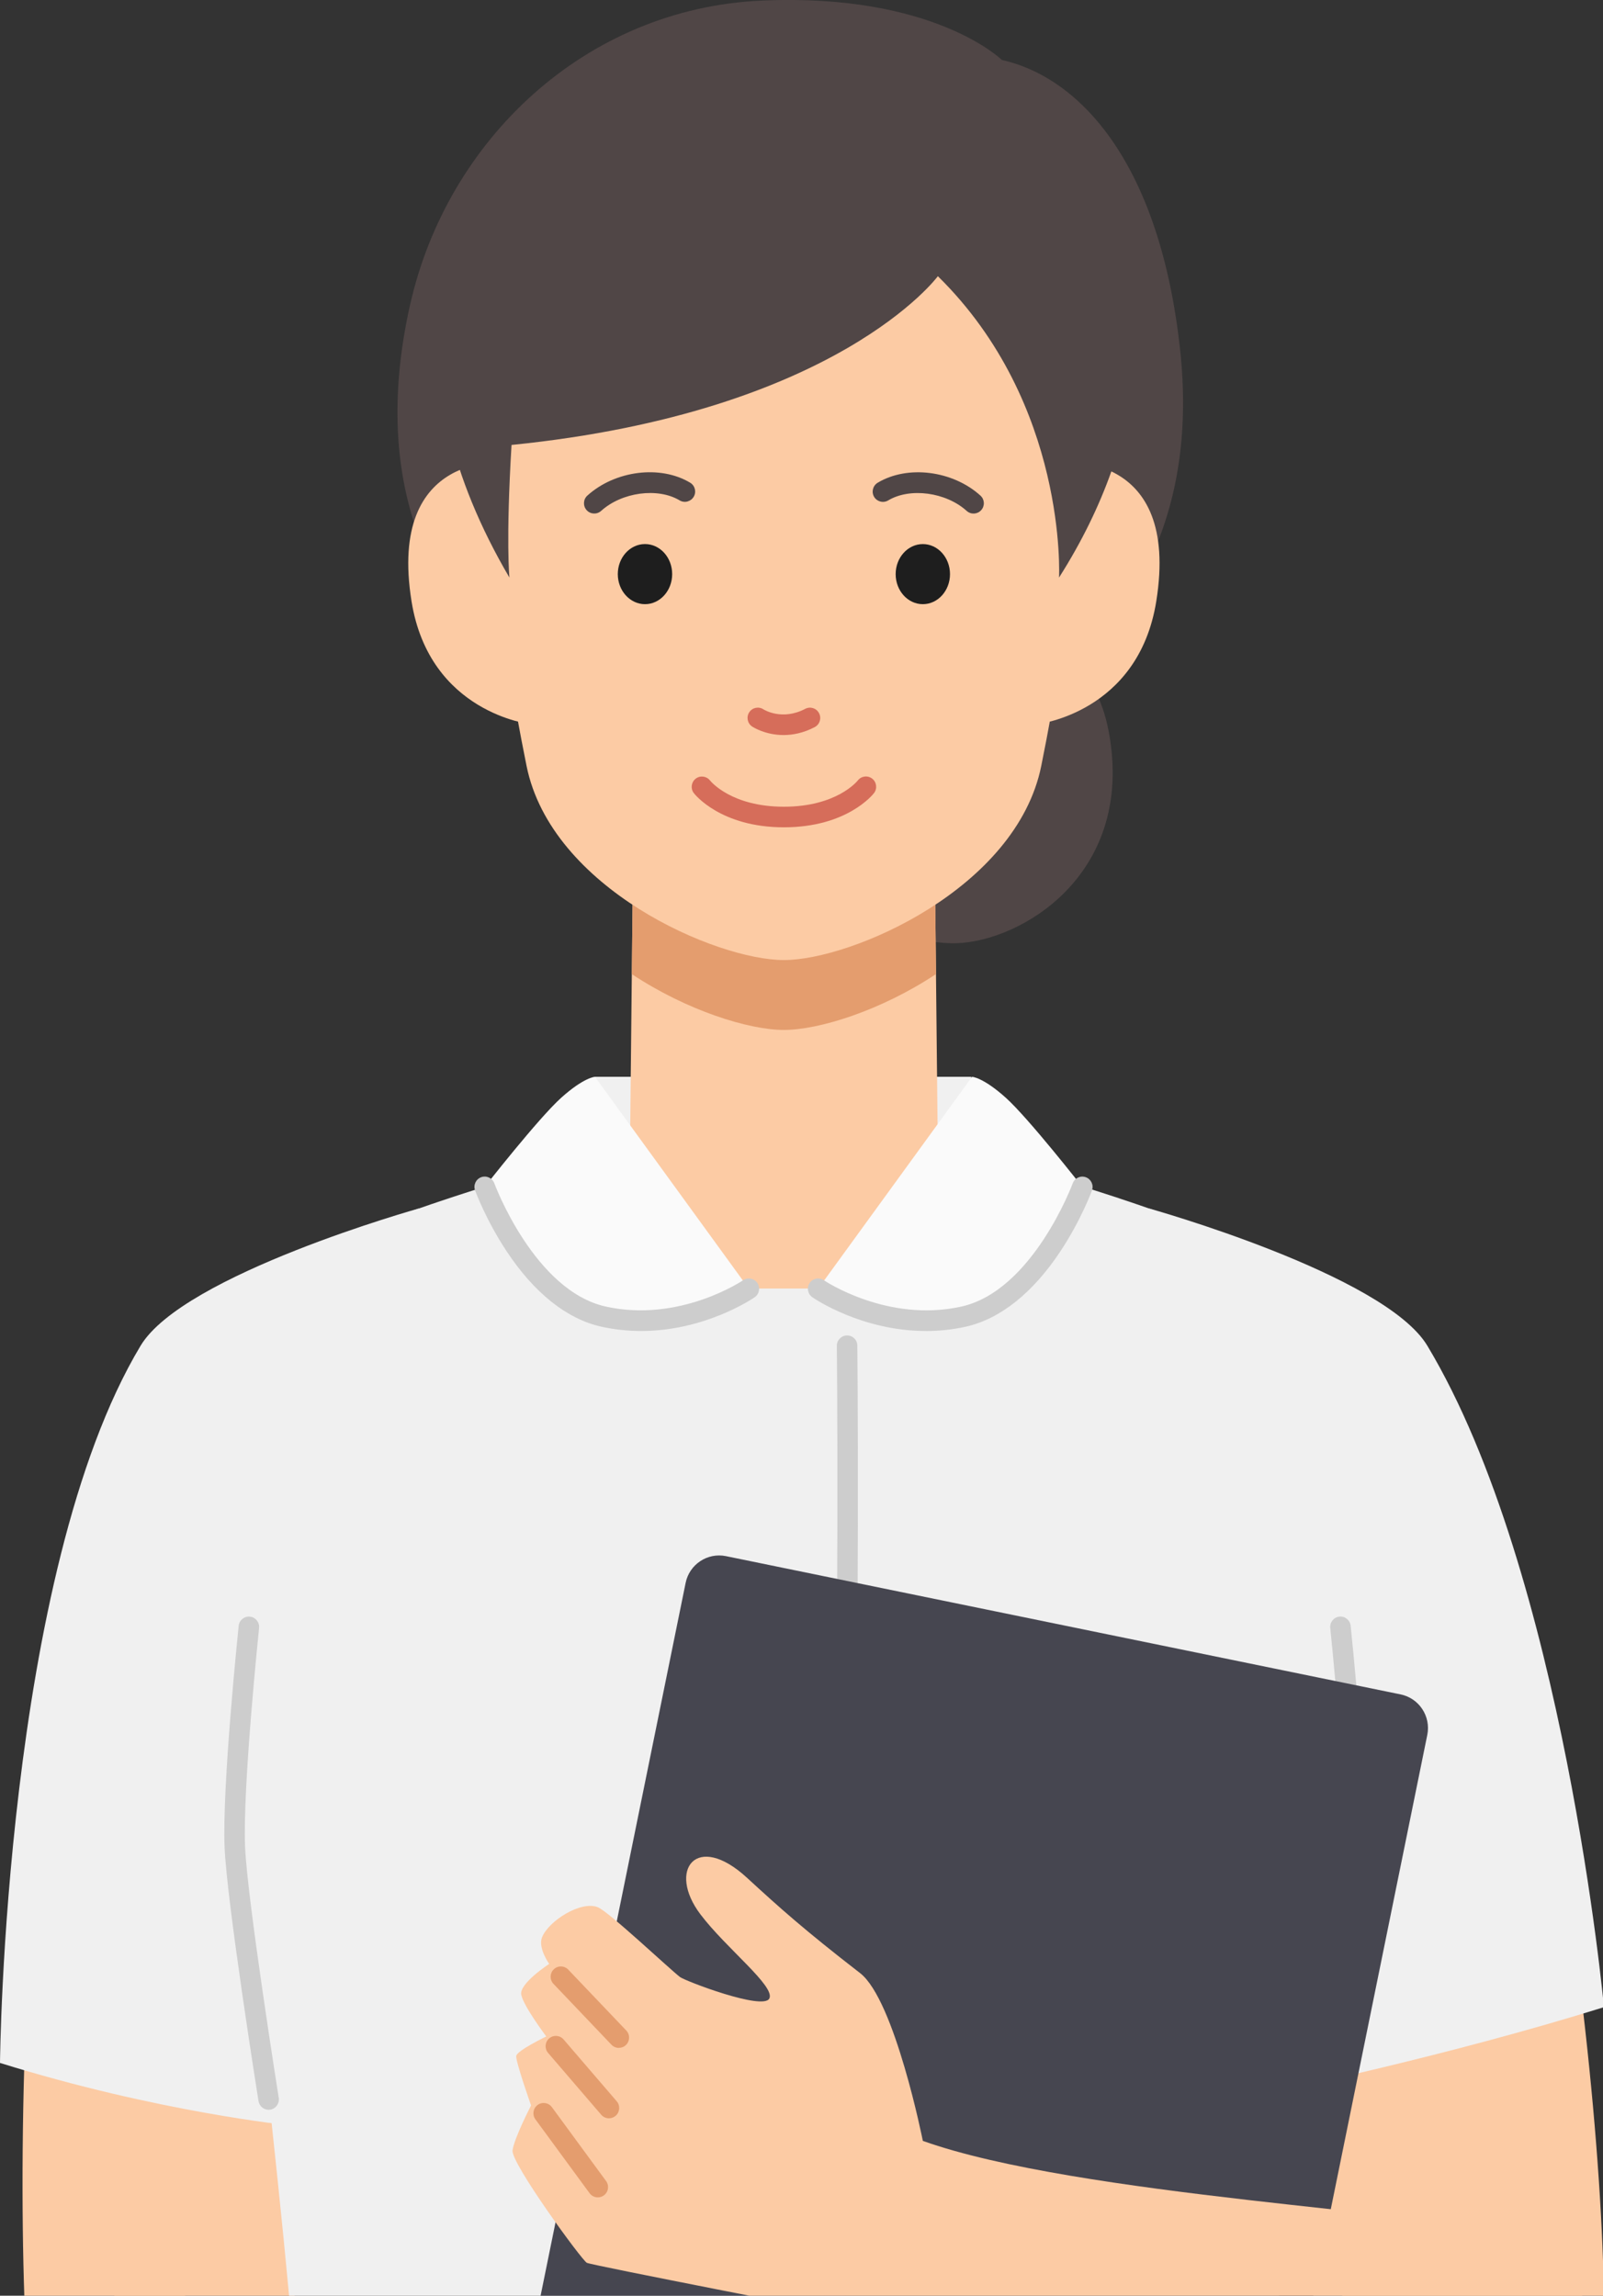 <svg width="88" height="126" viewBox="0 0 88 126" fill="none" xmlns="http://www.w3.org/2000/svg">
<rect x="0" y="0" width="88" height="126" fill="#333333" stroke="none"/>
<g clip-path="url(#clip0_2883_1039)">
<path d="M2.345 136.002C0.471 130.862 0.225 88.216 7.719 75.742C10.074 71.824 20.765 68.893 20.765 68.893L16.965 100.872L16.01 131.077C16.01 131.077 5.773 145.405 2.345 136.002Z" fill="#FCCBA4"/>
<path d="M44.167 41.057C42.621 48.462 47.991 51.657 52.207 51.77C55.553 51.861 61.75 48.53 61.024 41.255C60.593 36.937 58.497 35.819 56.823 35.416C56.823 35.416 55.369 33.866 51.688 34.043C47.901 34.226 44.957 37.276 44.167 41.055V41.057Z" fill="#504646"/>
<path d="M53.322 59.1H32.662V66.016H53.322V59.1Z" fill="#F0F0F0"/>
<path d="M51.294 44.937L43.034 44.817L34.774 44.937L34.581 63.406C34.581 63.406 35.694 67.9 43.034 67.9C50.374 67.9 51.487 63.406 51.487 63.406L51.294 44.937Z" fill="#FCCBA4"/>
<path d="M62.211 67.853C56.867 65.419 51.282 62.905 51.282 62.905L43.11 62.372V62.363L43.033 62.368L42.958 62.363V62.372L34.787 62.905C34.787 62.905 29.201 65.419 23.857 67.853C19.091 70.024 24.396 85.119 42.84 85.35V85.356C42.906 85.356 42.968 85.354 43.033 85.354C43.097 85.354 43.161 85.356 43.227 85.356V85.35C61.671 85.119 66.975 70.024 62.209 67.853H62.211Z" fill="#FCCBA4"/>
<path d="M51.384 53.465L51.294 44.938H34.775L34.685 53.465C37.685 55.453 41.09 56.528 43.032 56.528C44.974 56.528 48.38 55.455 51.38 53.465H51.384Z" fill="#E49D6E"/>
<path d="M22.518 16.703C18.548 34.305 32.332 41.901 43.153 42.17C51.74 42.383 66.65 36.51 64.787 19.218C63.68 8.955 59.295 4.253 55.002 3.293C55.002 3.293 51.271 -0.39 41.82 0.032C32.099 0.465 24.545 7.72 22.52 16.701L22.518 16.703Z" fill="#504646"/>
<path d="M43.034 8.618C32.007 8.618 22.55 10.501 28.905 42.032C30.265 48.778 39.322 52.693 43.034 52.693C46.745 52.693 55.804 48.778 57.163 42.032C63.518 10.499 54.061 8.618 43.034 8.618Z" fill="#FCCBA4"/>
<path d="M43.015 40.343C42.011 40.343 41.332 39.905 41.291 39.876C41.032 39.705 40.96 39.353 41.131 39.093C41.302 38.833 41.649 38.762 41.908 38.931C41.957 38.961 42.94 39.566 44.204 38.905C44.48 38.76 44.82 38.867 44.964 39.144C45.109 39.421 45.002 39.761 44.726 39.907C44.101 40.234 43.518 40.343 43.015 40.343Z" fill="#D66D5A"/>
<path d="M43.035 45.407C46.497 45.407 47.923 43.605 47.981 43.528C48.171 43.281 48.126 42.925 47.88 42.735C47.634 42.545 47.28 42.59 47.09 42.837C47.047 42.892 45.908 44.277 43.034 44.277C40.159 44.277 39.022 42.893 38.975 42.833C38.782 42.592 38.429 42.549 38.187 42.741C37.945 42.933 37.898 43.283 38.088 43.528C38.146 43.605 39.574 45.407 43.034 45.407L43.035 45.407Z" fill="#D66D5A"/>
<path d="M58.23 25.373L56.94 39.745C56.94 39.745 62.488 39.146 63.475 33.008C64.818 24.654 58.232 25.373 58.232 25.373H58.23Z" fill="#FCCBA4"/>
<path d="M27.837 25.373L29.128 39.745C29.128 39.745 23.58 39.146 22.593 33.008C21.249 24.654 27.835 25.373 27.835 25.373H27.837Z" fill="#FCCBA4"/>
<path d="M36.9 31.511C36.9 32.422 36.23 33.16 35.409 33.16C34.587 33.16 33.915 32.422 33.915 31.511C33.915 30.599 34.583 29.861 35.409 29.861C36.234 29.861 36.9 30.599 36.9 31.511Z" fill="#1E1E1E"/>
<path d="M49.169 31.511C49.169 32.422 49.837 33.16 50.661 33.16C51.484 33.16 52.152 32.422 52.152 31.511C52.152 30.6 51.483 29.862 50.661 29.862C49.839 29.862 49.169 30.6 49.169 31.511Z" fill="#1E1E1E"/>
<path d="M48.326 27.526C48.467 27.564 48.623 27.547 48.76 27.465C49.956 26.748 51.929 27.012 53.069 28.042C53.301 28.251 53.655 28.233 53.865 28C54.073 27.768 54.056 27.412 53.824 27.202C52.3 25.823 49.821 25.511 48.182 26.495C47.916 26.656 47.827 27.002 47.986 27.269C48.064 27.401 48.188 27.489 48.324 27.525L48.326 27.526Z" fill="#504646"/>
<path d="M37.744 27.522C37.88 27.485 38.004 27.398 38.082 27.266C38.242 26.999 38.154 26.652 37.886 26.492C36.248 25.51 33.771 25.821 32.245 27.2C32.013 27.409 31.996 27.766 32.204 27.999C32.412 28.231 32.768 28.249 33 28.041C34.14 27.01 36.113 26.747 37.309 27.463C37.446 27.545 37.602 27.562 37.743 27.524L37.744 27.522Z" fill="#504646"/>
<path d="M69.881 130.766C69.781 127.048 74.15 90.12 74.15 90.12L70.093 68.955C70.093 68.955 62.396 65.831 56.919 64.41L44.961 70.721H41.111L29.153 64.41C23.678 65.831 15.98 68.955 15.98 68.955L11.923 90.12C11.923 90.12 16.291 127.048 16.192 130.766C16.092 134.485 7.296 184.067 7.296 184.067C9.611 187.869 33.45 191.374 39.392 191.999C42.359 192.312 43.034 176.374 43.034 176.374C43.034 176.374 43.708 192.312 46.676 191.999C52.621 191.374 76.457 187.869 78.773 184.067C78.773 184.067 69.977 134.485 69.877 130.766H69.881Z" fill="#F0F0F0"/>
<path d="M37.52 192.674C31.287 192.674 17.03 190.386 10.996 187.556C10.714 187.424 10.592 187.087 10.724 186.805C10.855 186.523 11.191 186.4 11.472 186.532C18.139 189.659 35.005 192.117 39.31 191.442C39.531 191.409 40.683 190.902 41.679 184.318C42.224 180.718 42.436 177.12 42.438 177.084C46.515 129.853 45.946 74.423 45.941 73.867C45.937 73.555 46.186 73.301 46.498 73.297C46.811 73.293 47.065 73.544 47.066 73.856C47.072 74.412 47.642 129.895 43.561 177.167C43.561 177.188 43.346 180.833 42.794 184.484C41.745 191.424 40.402 192.418 39.484 192.563C38.983 192.642 38.317 192.679 37.52 192.679V192.674Z" fill="#CDCDCD"/>
<path d="M87.563 132.54C89.437 127.4 85.85 88.214 78.356 75.742C76.001 71.824 65.31 68.893 65.31 68.893L69.109 100.872L71.941 123.545C71.941 123.545 84.133 141.943 87.563 132.542V132.54Z" fill="#FCCBA4"/>
<path d="M88.052 110.166C88.052 110.166 85.85 86.333 78.356 73.859C76.001 69.941 63.084 66.328 63.084 66.328C65.594 76.518 69.109 100.872 69.109 100.872L70.186 114.768C70.186 114.768 79.397 112.864 88.052 110.164V110.166Z" fill="#F0F0F0"/>
<path d="M72.805 113.052C72.773 113.052 72.74 113.051 72.708 113.043C72.402 112.988 72.198 112.697 72.252 112.388C72.267 112.307 73.676 104.25 73.796 101.341C73.931 98.069 73.036 89.436 73.027 89.35C72.995 89.039 73.218 88.762 73.528 88.728C73.837 88.696 74.113 88.92 74.147 89.231C74.185 89.589 75.059 98.031 74.92 101.386C74.796 104.371 73.417 112.248 73.359 112.584C73.31 112.858 73.074 113.051 72.805 113.051V113.052Z" fill="#CDCDCD"/>
<path d="M65.16 150.641L28.123 143.052C27.108 142.843 26.453 141.848 26.659 140.83L37.639 86.877C37.846 85.859 38.838 85.202 39.853 85.409L76.89 92.998C77.906 93.206 78.56 94.202 78.354 95.22L67.374 149.173C67.165 150.191 66.175 150.848 65.16 150.641Z" fill="#464650"/>
<path d="M0 113.224C0 113.224 0.225 86.333 7.719 73.859C10.074 69.941 22.991 66.328 22.991 66.328C20.48 76.518 16.966 100.872 16.966 100.872L15.889 116.65C15.889 116.65 8.657 115.922 0 113.224Z" fill="#F0F0F0"/>
<path d="M82.651 122.621C79.069 121.407 59.166 120.539 50.661 117.502C50.661 117.502 49.122 109.771 47.218 108.295C44.148 105.918 42.82 104.727 41 103.055C38.228 100.509 36.619 102.644 38.448 105.064C39.865 106.939 42.578 109.021 42.233 109.69C41.887 110.358 37.609 108.724 37.33 108.509C36.763 108.076 33.431 104.93 32.821 104.68C31.901 104.303 30.115 105.423 29.755 106.333C29.524 106.914 30.149 107.79 30.149 107.79C30.149 107.79 28.502 108.858 28.614 109.475C28.727 110.093 29.988 111.772 29.988 111.772C29.988 111.772 28.381 112.546 28.34 112.84C28.299 113.133 29.154 115.559 29.154 115.559C29.154 115.559 28.233 117.336 28.137 118.023C28.04 118.71 31.937 124.054 32.217 124.195C32.496 124.334 46.186 126.978 46.749 127.106C46.807 127.14 67.464 134.01 78.288 136.437C89.649 138.985 90.875 125.406 82.654 122.619L82.651 122.621Z" fill="#FCCBA4"/>
<path d="M33.973 112.399C33.825 112.399 33.677 112.341 33.566 112.224L30.384 108.884C30.168 108.658 30.177 108.3 30.401 108.086C30.626 107.869 30.982 107.878 31.196 108.103L34.379 111.443C34.594 111.669 34.585 112.026 34.362 112.241C34.253 112.346 34.112 112.397 33.973 112.397V112.399Z" fill="#E49D6E"/>
<path d="M33.43 116.263C33.273 116.263 33.115 116.197 33.004 116.067L30.088 112.674C29.886 112.439 29.912 112.081 30.147 111.878C30.381 111.674 30.738 111.701 30.94 111.936L33.856 115.329C34.059 115.564 34.033 115.922 33.798 116.125C33.691 116.217 33.562 116.263 33.43 116.263Z" fill="#E49D6E"/>
<path d="M32.819 120.603C32.646 120.603 32.476 120.524 32.365 120.373L29.393 116.321C29.209 116.071 29.261 115.717 29.513 115.532C29.762 115.348 30.115 115.401 30.299 115.653L33.271 119.705C33.455 119.955 33.403 120.309 33.151 120.494C33.05 120.567 32.933 120.603 32.817 120.603H32.819Z" fill="#E49D6E"/>
<path d="M70.101 138.706C69.478 138.644 66.135 139.619 65.469 139.73C65.138 139.785 60.834 139.258 60.84 138.544C60.845 137.831 63.448 137.981 65.641 137.618C68.793 137.095 69.152 134.314 66.223 134.626C63.9 134.875 60.898 134.532 57.277 135.161C55.37 135.492 50.604 139.704 49.205 140.971C25.584 134.596 12.068 125.786 8.396 125.543C2.621 125.163 -2.265 138.089 7.976 141.38C20.986 145.56 40.772 150.109 47.248 150.896L47.244 150.92C57.38 153.837 63.108 154.324 63.403 154.332C63.699 154.339 68.758 152.404 68.979 151.786C69.201 151.167 69.214 149.269 69.214 149.269C69.214 149.269 71 147.618 71.094 147.352C71.19 147.087 70.184 145.725 70.184 145.725C70.184 145.725 71.146 145.059 71.512 144.592C71.878 144.125 70.968 142.498 70.968 142.498C70.968 142.498 71.876 142.043 71.94 141.451C72.038 140.527 71.036 138.797 70.1 138.704L70.101 138.706Z" fill="#FCCBA4"/>
<path d="M61.081 11.757C58.906 6.803 37.617 4.384 29.904 8.253C23.991 11.22 21.37 20.468 27.966 31.7C27.966 31.7 27.763 29.706 28.082 24.421C45.997 22.617 51.486 15.159 51.486 15.159C58.63 22.178 58.137 31.701 58.137 31.701C63.188 23.758 63.083 16.323 61.079 11.758L61.081 11.757Z" fill="#504646"/>
<path d="M44.912 70.734L53.363 59.1C53.363 59.1 53.969 59.127 55.224 60.258C56.48 61.39 59.414 65.142 59.414 65.142C59.414 65.142 57.161 71.318 52.888 72.263C48.53 73.227 44.912 70.734 44.912 70.734Z" fill="#FAFAFA"/>
<path d="M41.112 70.734L32.661 59.1C32.661 59.1 32.056 59.127 30.8 60.258C29.545 61.39 26.61 65.142 26.61 65.142C26.61 65.142 28.864 71.318 33.136 72.263C37.495 73.227 41.112 70.734 41.112 70.734Z" fill="#FAFAFA"/>
<path d="M14.746 115.794C14.474 115.794 14.236 115.596 14.191 115.317C14.119 114.871 12.453 104.367 12.329 101.388C12.191 98.033 13.067 89.591 13.102 89.233C13.134 88.922 13.41 88.698 13.722 88.73C14.031 88.762 14.255 89.041 14.223 89.351C14.213 89.438 13.318 98.069 13.453 101.343C13.573 104.258 15.285 115.033 15.302 115.141C15.35 115.449 15.142 115.737 14.834 115.788C14.804 115.794 14.774 115.796 14.744 115.796L14.746 115.794Z" fill="#CDCDCD"/>
<path d="M50.828 73.052C47.33 73.052 44.724 71.29 44.595 71.199C44.338 71.022 44.274 70.67 44.45 70.414C44.627 70.156 44.977 70.092 45.233 70.269C45.266 70.292 48.713 72.61 52.77 71.713C56.686 70.847 58.866 65.009 58.889 64.948C58.995 64.656 59.318 64.506 59.611 64.613C59.902 64.721 60.052 65.044 59.945 65.338C59.921 65.404 59.346 66.965 58.224 68.661C56.706 70.96 54.903 72.397 53.012 72.817C52.258 72.984 51.524 73.054 50.828 73.054V73.052Z" fill="#CDCDCD"/>
<path d="M35.197 73.052C34.501 73.052 33.77 72.982 33.013 72.815C31.122 72.397 29.319 70.96 27.801 68.659C26.679 66.961 26.105 65.4 26.08 65.336C25.973 65.043 26.124 64.719 26.414 64.611C26.707 64.504 27.03 64.655 27.137 64.946C27.157 65.005 29.338 70.843 33.255 71.711C37.312 72.609 40.759 70.292 40.793 70.267C41.05 70.092 41.399 70.158 41.575 70.414C41.75 70.672 41.686 71.022 41.429 71.199C41.299 71.29 38.693 73.052 35.196 73.052H35.197Z" fill="#CDCDCD"/>
</g>
<defs>
<clipPath id="clip0_2883_1039">
<rect width="88" height="126" fill="white"/>
</clipPath>
</defs>
</svg>
